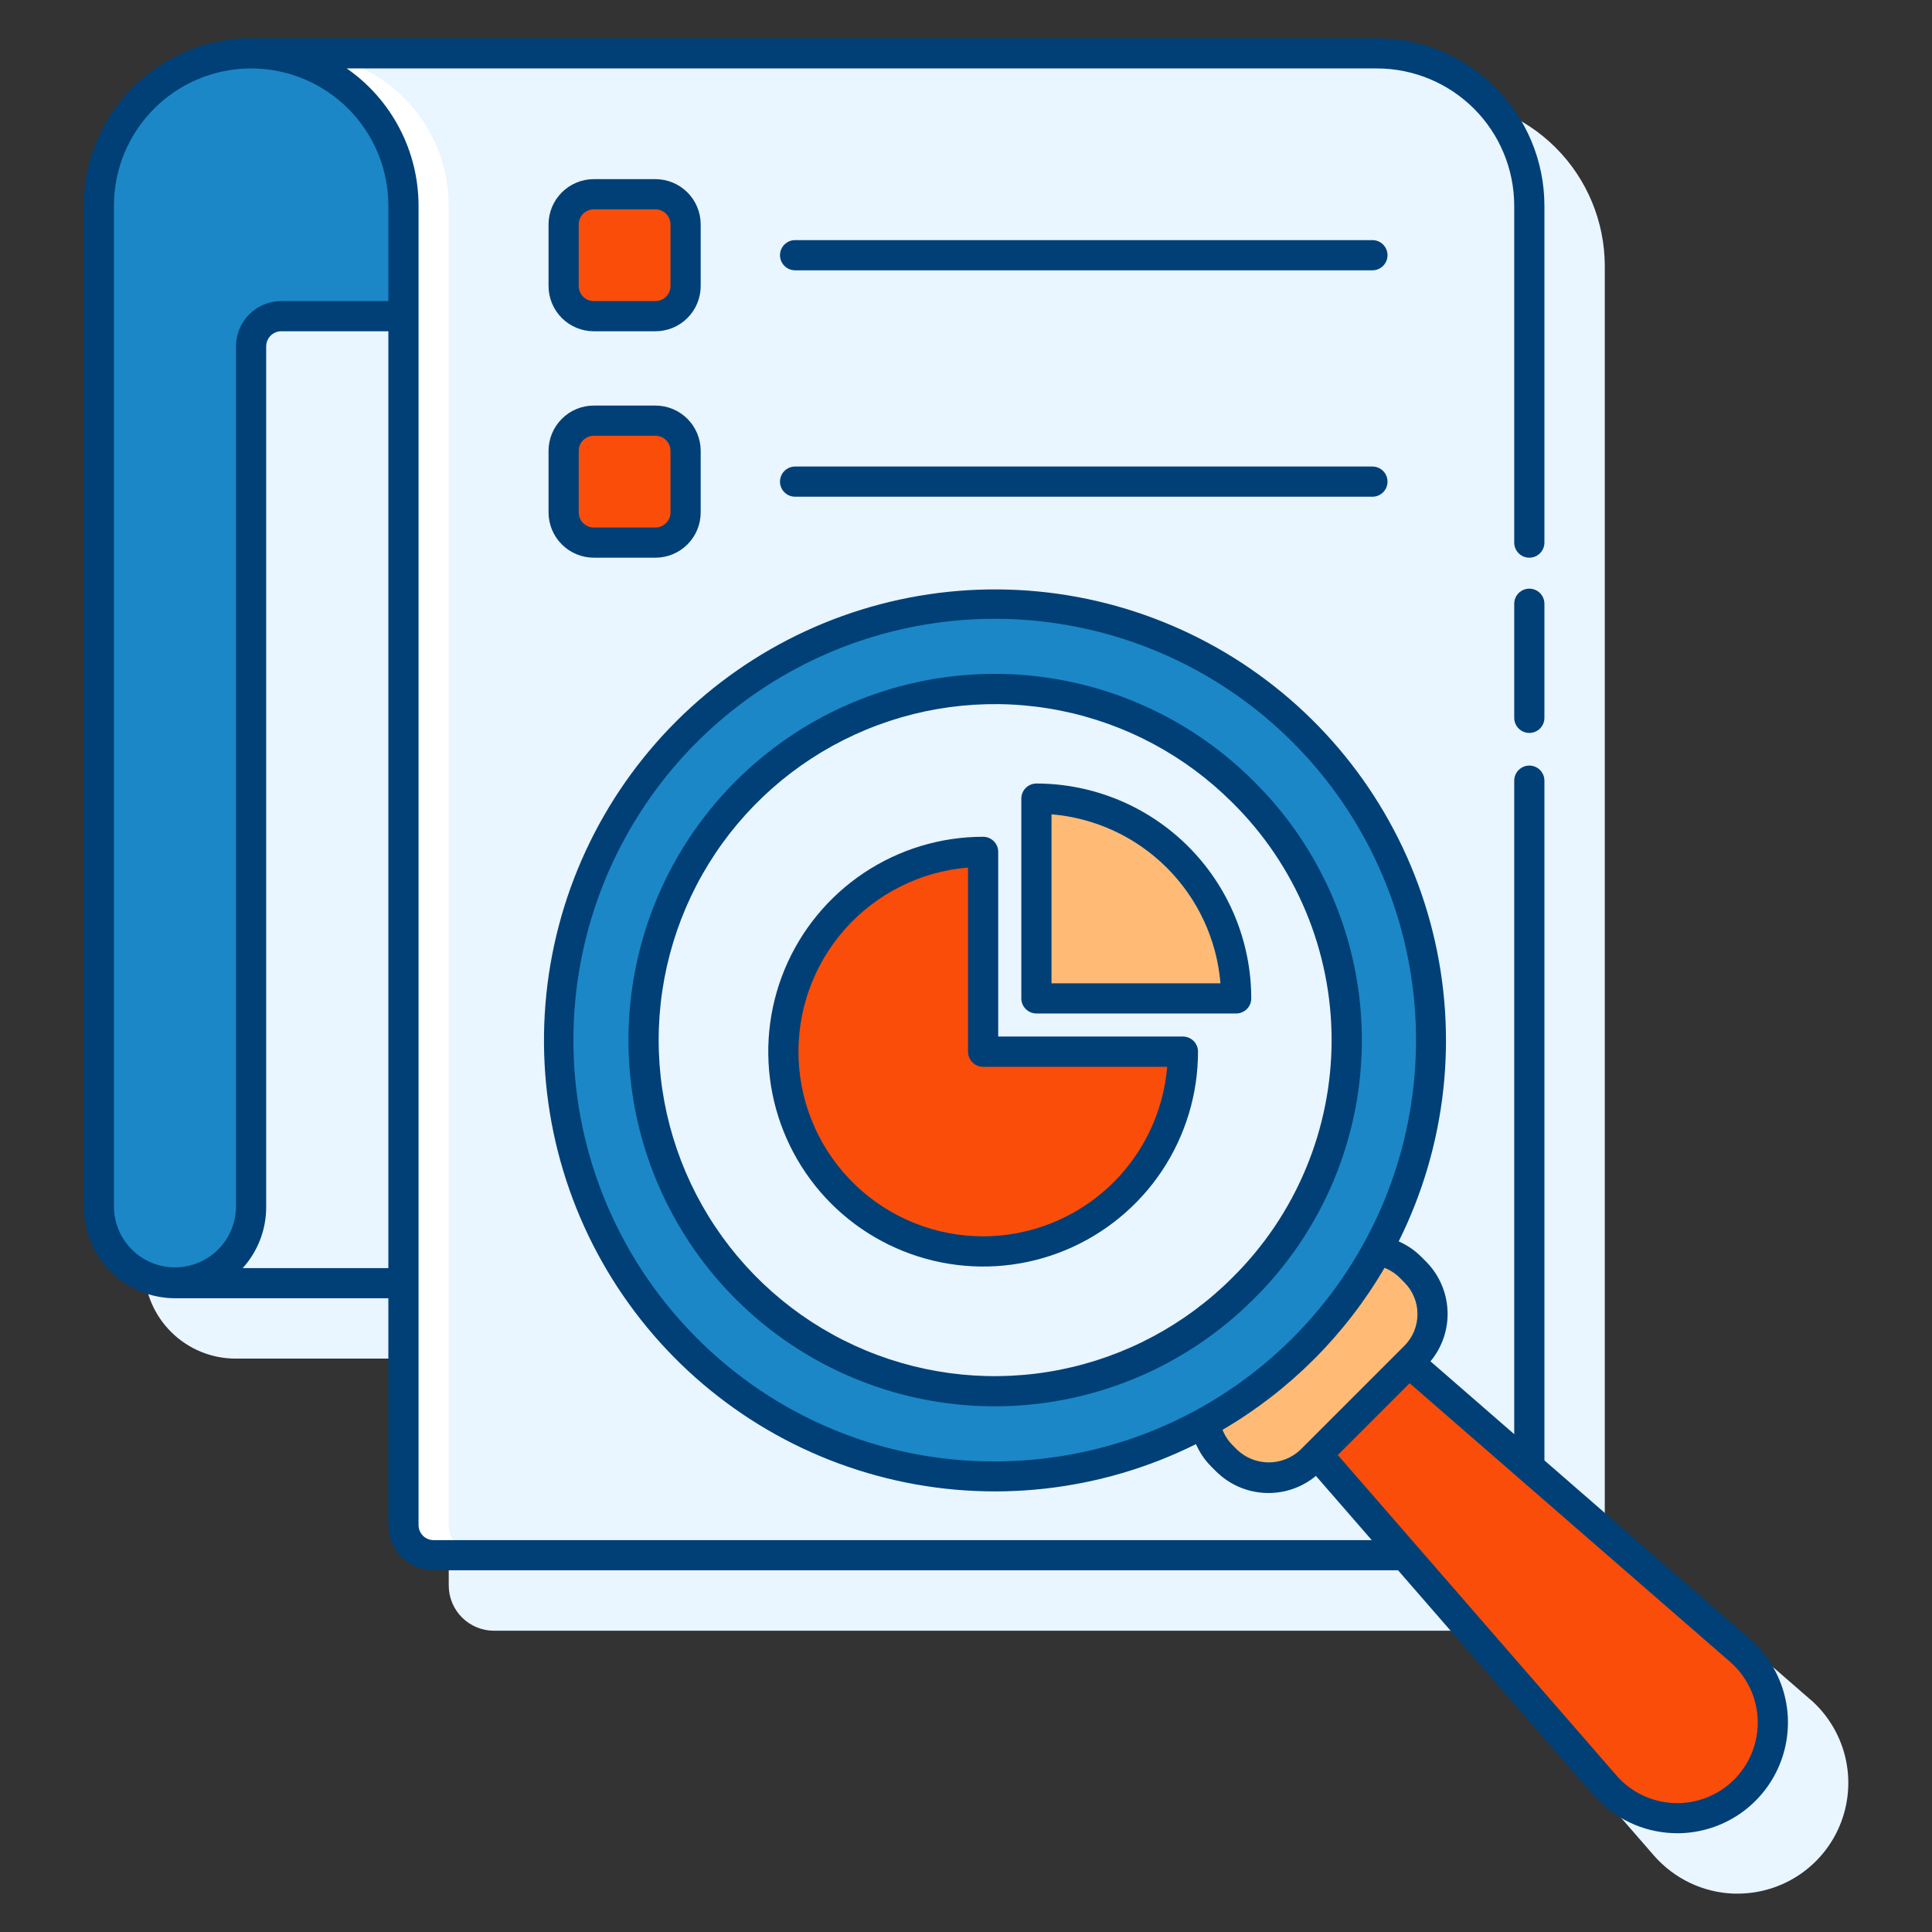 <svg width="80" height="80" viewBox="0 0 80 80" fill="none" xmlns="http://www.w3.org/2000/svg">
<rect x="0" y="0" width="80" height="80" fill="#333333" stroke="none"/>
<path d="M74.958 70.371L66.451 62.972V11.013C66.448 9.176 65.718 7.415 64.419 6.116C63.12 4.817 61.359 4.087 59.522 4.084H12.897C11.059 4.087 9.298 4.818 7.999 6.117C6.699 7.417 5.969 9.179 5.968 11.016V27.241V27.25V52.481C5.968 52.504 5.969 52.526 5.971 52.549C5.991 53.537 6.398 54.478 7.103 55.171C7.808 55.864 8.756 56.254 9.745 56.257H18.581V65.65C18.581 66.147 18.779 66.624 19.13 66.976C19.482 67.327 19.959 67.525 20.456 67.525H60.39L68.489 76.838C68.903 77.311 69.409 77.695 69.977 77.966C70.544 78.237 71.162 78.388 71.79 78.411C71.843 78.411 71.896 78.411 71.948 78.411C72.882 78.412 73.794 78.126 74.562 77.594C75.33 77.062 75.917 76.308 76.244 75.433C76.571 74.558 76.624 73.604 76.394 72.698C76.164 71.793 75.663 70.979 74.958 70.366V70.371Z" fill="#E9F5FF"/>
<path d="M63.326 8.513C63.326 6.841 62.661 5.238 61.479 4.056C60.297 2.873 58.694 2.209 57.022 2.209H10.397C11.225 2.209 12.046 2.372 12.811 2.689C13.577 3.006 14.272 3.47 14.858 4.056C15.444 4.641 15.909 5.337 16.226 6.102C16.543 6.867 16.706 7.688 16.706 8.516V63.149C16.706 63.481 16.838 63.799 17.072 64.033C17.307 64.268 17.625 64.399 17.956 64.399H62.076C62.407 64.399 62.725 64.268 62.959 64.033C63.194 63.799 63.326 63.481 63.326 63.149V8.513Z" fill="#E9F5FF"/>
<path d="M18.581 63.149V8.516C18.581 7.688 18.418 6.868 18.101 6.103C17.784 5.338 17.32 4.642 16.734 4.057C16.148 3.471 15.453 3.006 14.688 2.689C13.923 2.372 13.103 2.209 12.274 2.209H10.399C11.228 2.209 12.048 2.372 12.813 2.689C13.578 3.006 14.273 3.471 14.859 4.057C15.445 4.642 15.909 5.338 16.226 6.103C16.543 6.868 16.706 7.688 16.706 8.516V63.149C16.706 63.481 16.838 63.799 17.072 64.033C17.307 64.268 17.625 64.399 17.956 64.399H19.831C19.5 64.399 19.182 64.268 18.947 64.033C18.713 63.799 18.581 63.481 18.581 63.149Z" fill="white"/>
<path d="M10.399 2.209C8.727 2.209 7.123 2.874 5.94 4.057C4.757 5.239 4.093 6.844 4.093 8.516V50C4.098 50.833 4.432 51.629 5.022 52.216C5.613 52.803 6.411 53.133 7.244 53.133H16.706V8.516C16.706 7.688 16.543 6.868 16.226 6.103C15.909 5.338 15.445 4.642 14.859 4.057C14.273 3.471 13.578 3.006 12.813 2.689C12.048 2.372 11.228 2.209 10.399 2.209Z" fill="#1B87C6"/>
<path d="M7.244 53.135C7.658 53.135 8.068 53.053 8.451 52.895C8.833 52.736 9.181 52.504 9.474 52.211C9.767 51.919 9.999 51.571 10.157 51.188C10.316 50.806 10.398 50.395 10.398 49.981V14.342C10.398 14.01 10.529 13.693 10.764 13.458C10.998 13.224 11.316 13.092 11.648 13.092H16.706V53.135H7.244Z" fill="#E9F5FF"/>
<path d="M72.048 68.342L58.341 56.422L54.541 60.221L66.461 73.929C66.818 74.34 67.255 74.673 67.745 74.907C68.236 75.141 68.769 75.272 69.313 75.291C69.856 75.311 70.398 75.218 70.903 75.019C71.409 74.819 71.869 74.518 72.253 74.134C72.638 73.749 72.939 73.29 73.138 72.784C73.337 72.278 73.43 71.737 73.411 71.193C73.391 70.65 73.26 70.116 73.026 69.626C72.792 69.135 72.459 68.698 72.048 68.342Z" fill="#FA4D0A"/>
<path d="M58.59 52.664L58.393 52.467C58.02 52.097 57.538 51.856 57.018 51.779C55.367 54.782 52.896 57.254 49.893 58.904C49.97 59.423 50.211 59.904 50.581 60.276L50.778 60.472C51.008 60.703 51.282 60.886 51.583 61.011C51.884 61.135 52.206 61.2 52.532 61.2C52.858 61.2 53.181 61.135 53.482 61.011C53.783 60.886 54.056 60.703 54.287 60.472L58.585 56.175C58.816 55.945 58.999 55.672 59.125 55.37C59.25 55.069 59.315 54.746 59.315 54.42C59.316 54.094 59.252 53.771 59.127 53.47C59.003 53.169 58.82 52.895 58.59 52.664Z" fill="#FFBB75"/>
<path d="M41.188 61.14C51.168 61.14 59.259 53.049 59.259 43.069C59.259 33.088 51.168 24.998 41.188 24.998C31.207 24.998 23.116 33.088 23.116 43.069C23.116 53.049 31.207 61.14 41.188 61.14Z" fill="#1B87C6"/>
<path d="M41.188 57.608C49.217 57.608 55.726 51.098 55.726 43.069C55.726 35.039 49.217 28.53 41.188 28.53C33.158 28.53 26.649 35.039 26.649 43.069C26.649 51.098 33.158 57.608 41.188 57.608Z" fill="#E9F5FF"/>
<path d="M42.916 33.069V41.341H51.188C51.188 39.147 50.316 37.043 48.765 35.492C47.213 33.94 45.109 33.069 42.916 33.069Z" fill="#FFBB75"/>
<path d="M40.709 35.274C39.073 35.274 37.474 35.759 36.113 36.668C34.753 37.577 33.692 38.869 33.066 40.381C32.44 41.892 32.276 43.556 32.595 45.161C32.914 46.765 33.702 48.239 34.859 49.397C36.016 50.553 37.49 51.341 39.095 51.66C40.7 51.98 42.363 51.816 43.875 51.19C45.386 50.563 46.678 49.503 47.587 48.142C48.496 46.782 48.981 45.182 48.981 43.546H40.709V35.274Z" fill="#FA4D0A"/>
<path d="M27.139 8.043H24.59C23.9 8.043 23.34 8.603 23.34 9.293V11.842C23.34 12.532 23.9 13.092 24.59 13.092H27.139C27.829 13.092 28.389 12.532 28.389 11.842V9.293C28.389 8.603 27.829 8.043 27.139 8.043Z" fill="#FA4D0A"/>
<path d="M27.139 17.418H24.59C23.9 17.418 23.34 17.978 23.34 18.668V21.217C23.34 21.907 23.9 22.467 24.59 22.467H27.139C27.829 22.467 28.389 21.907 28.389 21.217V18.668C28.389 17.978 27.829 17.418 27.139 17.418Z" fill="#FA4D0A"/>
<path d="M63.326 24.375C63.16 24.375 63.001 24.441 62.884 24.558C62.767 24.675 62.701 24.834 62.701 25V29.724C62.701 29.89 62.767 30.049 62.884 30.166C63.001 30.284 63.16 30.349 63.326 30.349C63.491 30.349 63.65 30.284 63.768 30.166C63.885 30.049 63.951 29.89 63.951 29.724V25C63.951 24.834 63.885 24.675 63.768 24.558C63.65 24.441 63.491 24.375 63.326 24.375Z" fill="#004077"/>
<path d="M72.458 67.871L63.951 60.472V32.326C63.951 32.16 63.885 32.002 63.768 31.884C63.65 31.767 63.491 31.701 63.326 31.701C63.16 31.701 63.001 31.767 62.884 31.884C62.767 32.002 62.701 32.16 62.701 32.326V59.386L59.233 56.37C59.724 55.779 59.976 55.025 59.938 54.257C59.901 53.489 59.578 52.763 59.032 52.222L58.835 52.025C58.57 51.763 58.259 51.553 57.917 51.404C59.893 47.437 60.393 42.897 59.328 38.595C58.264 34.293 55.704 30.51 52.107 27.922C48.51 25.333 44.109 24.109 39.692 24.467C35.275 24.825 31.128 26.742 27.995 29.875C24.861 33.009 22.944 37.155 22.586 41.572C22.228 45.989 23.453 50.39 26.041 53.987C28.629 57.585 32.412 60.144 36.714 61.209C41.016 62.273 45.557 61.773 49.524 59.798C49.672 60.14 49.882 60.451 50.144 60.716L50.341 60.913C50.882 61.458 51.608 61.782 52.376 61.819C53.144 61.856 53.898 61.605 54.489 61.114L56.802 63.774H17.956C17.791 63.774 17.631 63.709 17.514 63.591C17.397 63.474 17.331 63.315 17.331 63.149V8.516C17.33 7.4 17.06 6.3 16.542 5.311C16.025 4.321 15.275 3.472 14.359 2.834H57.022C58.527 2.837 59.97 3.436 61.035 4.5C62.099 5.565 62.698 7.008 62.701 8.513V22.468C62.701 22.633 62.767 22.792 62.884 22.909C63.001 23.027 63.16 23.093 63.326 23.093C63.491 23.093 63.65 23.027 63.768 22.909C63.885 22.792 63.951 22.633 63.951 22.468V8.513C63.948 6.676 63.218 4.915 61.919 3.616C60.62 2.317 58.859 1.587 57.022 1.584H10.397C8.559 1.587 6.798 2.318 5.499 3.617C4.199 4.917 3.469 6.679 3.467 8.516V24.74C3.467 24.744 3.467 24.747 3.467 24.751V49.981C3.468 50.007 3.469 50.032 3.473 50.057C3.495 51.044 3.902 51.984 4.606 52.675C5.311 53.366 6.258 53.755 7.246 53.758H16.081V63.147C16.081 63.644 16.279 64.121 16.63 64.473C16.982 64.824 17.459 65.022 17.956 65.022H57.89L65.989 74.334C66.403 74.808 66.909 75.192 67.477 75.463C68.044 75.734 68.662 75.885 69.29 75.907C69.343 75.907 69.396 75.911 69.448 75.911C70.382 75.911 71.294 75.626 72.062 75.094C72.83 74.561 73.417 73.807 73.744 72.932C74.071 72.057 74.124 71.103 73.894 70.198C73.664 69.292 73.163 68.479 72.458 67.866V67.871ZM4.718 50V8.516C4.718 7.009 5.316 5.564 6.382 4.499C7.447 3.433 8.892 2.834 10.399 2.834C11.906 2.834 13.351 3.433 14.417 4.499C15.483 5.564 16.081 7.009 16.081 8.516V12.467H11.647C11.15 12.467 10.673 12.665 10.321 13.017C9.969 13.368 9.772 13.845 9.772 14.342V49.981C9.764 50.645 9.496 51.279 9.025 51.746C8.554 52.214 7.918 52.477 7.254 52.48C6.59 52.482 5.952 52.223 5.478 51.759C5.003 51.295 4.73 50.663 4.718 50ZM11.022 49.979V14.342C11.022 14.177 11.088 14.018 11.205 13.9C11.322 13.783 11.481 13.717 11.647 13.717H16.081V52.51H10.049C10.676 51.817 11.023 50.916 11.022 49.981V49.979ZM28.851 55.403C25.998 52.548 24.222 48.792 23.827 44.776C23.433 40.759 24.442 36.73 26.685 33.374C28.928 30.019 32.265 27.545 36.128 26.373C39.99 25.203 44.139 25.407 47.868 26.952C51.596 28.497 54.674 31.287 56.576 34.847C58.478 38.407 59.087 42.516 58.299 46.474C57.511 50.433 55.375 53.995 52.255 56.556C49.135 59.116 45.224 60.515 41.188 60.514C38.895 60.521 36.625 60.072 34.508 59.195C32.39 58.318 30.468 57.029 28.851 55.404V55.403ZM51.226 60.028L51.029 59.831C50.852 59.653 50.714 59.44 50.623 59.206C53.398 57.583 55.708 55.274 57.33 52.499C57.564 52.59 57.777 52.728 57.955 52.905L58.152 53.102C58.5 53.45 58.695 53.922 58.695 54.414C58.695 54.907 58.5 55.379 58.152 55.727L53.85 60.029C53.496 60.366 53.026 60.555 52.538 60.555C52.049 60.555 51.578 60.366 51.225 60.029L51.226 60.028ZM71.808 73.688C71.485 74.011 71.098 74.264 70.672 74.432C70.246 74.6 69.791 74.678 69.334 74.662C68.876 74.646 68.427 74.536 68.014 74.339C67.601 74.142 67.233 73.863 66.933 73.517L55.396 60.25L58.37 57.276L71.638 68.812C71.983 69.113 72.263 69.481 72.46 69.894C72.657 70.307 72.767 70.756 72.783 71.213C72.799 71.67 72.72 72.126 72.553 72.552C72.385 72.977 72.132 73.364 71.808 73.688Z" fill="#004077"/>
<path d="M51.91 32.346C49.789 30.225 47.087 28.78 44.146 28.195C41.204 27.61 38.155 27.91 35.384 29.058C32.613 30.206 30.244 32.149 28.578 34.643C26.912 37.137 26.023 40.069 26.023 43.068C26.023 46.067 26.912 48.999 28.578 51.493C30.244 53.987 32.613 55.931 35.384 57.078C38.155 58.226 41.204 58.526 44.146 57.941C47.087 57.356 49.789 55.911 51.91 53.791C53.33 52.389 54.457 50.719 55.226 48.879C55.996 47.038 56.392 45.063 56.392 43.068C56.392 41.073 55.996 39.098 55.226 37.257C54.457 35.417 53.33 33.747 51.91 32.346ZM51.026 52.908C49.08 54.854 46.601 56.179 43.902 56.716C41.203 57.253 38.406 56.977 35.863 55.924C33.321 54.871 31.148 53.087 29.619 50.799C28.09 48.511 27.274 45.821 27.274 43.069C27.274 40.318 28.09 37.627 29.619 35.339C31.148 33.051 33.321 31.268 35.863 30.215C38.406 29.162 41.203 28.886 43.902 29.423C46.601 29.96 49.08 31.285 51.026 33.231C52.329 34.517 53.363 36.048 54.069 37.737C54.775 39.426 55.139 41.238 55.139 43.069C55.139 44.899 54.775 46.711 54.069 48.4C53.363 50.089 52.329 51.621 51.026 52.907V52.908Z" fill="#004077"/>
<path d="M42.916 32.444C42.75 32.444 42.591 32.51 42.474 32.627C42.356 32.744 42.291 32.903 42.291 33.069V41.341C42.291 41.506 42.356 41.665 42.474 41.782C42.591 41.9 42.75 41.966 42.916 41.966H51.188C51.353 41.966 51.512 41.9 51.629 41.782C51.747 41.665 51.812 41.506 51.812 41.341C51.81 38.982 50.872 36.72 49.204 35.053C47.536 33.385 45.274 32.446 42.916 32.444ZM43.541 40.716V33.719C45.346 33.869 47.039 34.655 48.32 35.936C49.601 37.217 50.386 38.91 50.537 40.716H43.541Z" fill="#004077"/>
<path d="M48.982 42.921H41.334V35.274C41.334 35.109 41.269 34.95 41.151 34.833C41.034 34.715 40.875 34.649 40.709 34.649C38.95 34.649 37.229 35.171 35.766 36.149C34.303 37.127 33.163 38.516 32.489 40.142C31.816 41.768 31.64 43.557 31.983 45.283C32.326 47.009 33.174 48.594 34.418 49.839C35.663 51.083 37.248 51.93 38.974 52.273C40.7 52.617 42.489 52.441 44.115 51.767C45.74 51.093 47.13 49.953 48.108 48.49C49.085 47.026 49.607 45.306 49.607 43.546C49.607 43.38 49.541 43.222 49.424 43.104C49.307 42.987 49.148 42.921 48.982 42.921ZM40.709 51.194C38.735 51.194 36.838 50.43 35.414 49.063C33.99 47.696 33.15 45.831 33.069 43.859C32.988 41.887 33.673 39.959 34.981 38.481C36.288 37.002 38.117 36.086 40.084 35.924V43.549C40.084 43.715 40.15 43.874 40.267 43.991C40.385 44.109 40.544 44.174 40.709 44.174H48.331C48.171 46.087 47.299 47.869 45.888 49.169C44.476 50.469 42.628 51.191 40.709 51.194Z" fill="#004077"/>
<path d="M29.014 9.293C29.014 8.796 28.816 8.319 28.465 7.967C28.113 7.616 27.636 7.418 27.139 7.418H24.589C24.092 7.418 23.615 7.616 23.264 7.967C22.912 8.319 22.714 8.796 22.714 9.293V11.842C22.714 12.34 22.912 12.817 23.264 13.168C23.615 13.52 24.092 13.717 24.589 13.717H27.139C27.636 13.717 28.113 13.52 28.465 13.168C28.816 12.817 29.014 12.34 29.014 11.842V9.293ZM27.764 11.842C27.764 12.008 27.698 12.167 27.581 12.284C27.463 12.402 27.305 12.467 27.139 12.467H24.589C24.424 12.467 24.265 12.402 24.147 12.284C24.03 12.167 23.964 12.008 23.964 11.842V9.293C23.964 9.127 24.03 8.968 24.147 8.851C24.265 8.734 24.424 8.668 24.589 8.668H27.139C27.305 8.668 27.463 8.734 27.581 8.851C27.698 8.968 27.764 9.127 27.764 9.293V11.842Z" fill="#004077"/>
<path d="M56.829 9.943H32.923C32.757 9.943 32.598 10.008 32.481 10.126C32.364 10.243 32.298 10.402 32.298 10.568C32.298 10.733 32.364 10.892 32.481 11.009C32.598 11.127 32.757 11.193 32.923 11.193H56.829C56.995 11.193 57.154 11.127 57.271 11.009C57.389 10.892 57.454 10.733 57.454 10.568C57.454 10.402 57.389 10.243 57.271 10.126C57.154 10.008 56.995 9.943 56.829 9.943Z" fill="#004077"/>
<path d="M27.139 16.794H24.589C24.092 16.794 23.615 16.991 23.264 17.343C22.912 17.695 22.714 18.171 22.714 18.669V21.218C22.714 21.715 22.912 22.192 23.264 22.543C23.615 22.895 24.092 23.093 24.589 23.093H27.139C27.636 23.093 28.113 22.895 28.465 22.543C28.816 22.192 29.014 21.715 29.014 21.218V18.669C29.014 18.422 28.965 18.179 28.871 17.951C28.777 17.724 28.639 17.517 28.465 17.343C28.291 17.169 28.084 17.031 27.856 16.936C27.629 16.842 27.385 16.794 27.139 16.794ZM27.764 21.218C27.764 21.383 27.698 21.542 27.581 21.659C27.463 21.777 27.305 21.843 27.139 21.843H24.589C24.424 21.843 24.265 21.777 24.147 21.659C24.03 21.542 23.964 21.383 23.964 21.218V18.669C23.964 18.503 24.03 18.344 24.147 18.227C24.265 18.11 24.424 18.044 24.589 18.044H27.139C27.305 18.044 27.463 18.11 27.581 18.227C27.698 18.344 27.764 18.503 27.764 18.669V21.218Z" fill="#004077"/>
<path d="M56.829 19.318H32.923C32.757 19.318 32.598 19.384 32.481 19.501C32.364 19.618 32.298 19.777 32.298 19.943C32.298 20.109 32.364 20.268 32.481 20.385C32.598 20.502 32.757 20.568 32.923 20.568H56.829C56.995 20.568 57.154 20.502 57.271 20.385C57.389 20.268 57.454 20.109 57.454 19.943C57.454 19.777 57.389 19.618 57.271 19.501C57.154 19.384 56.995 19.318 56.829 19.318Z" fill="#004077"/>
</svg>
